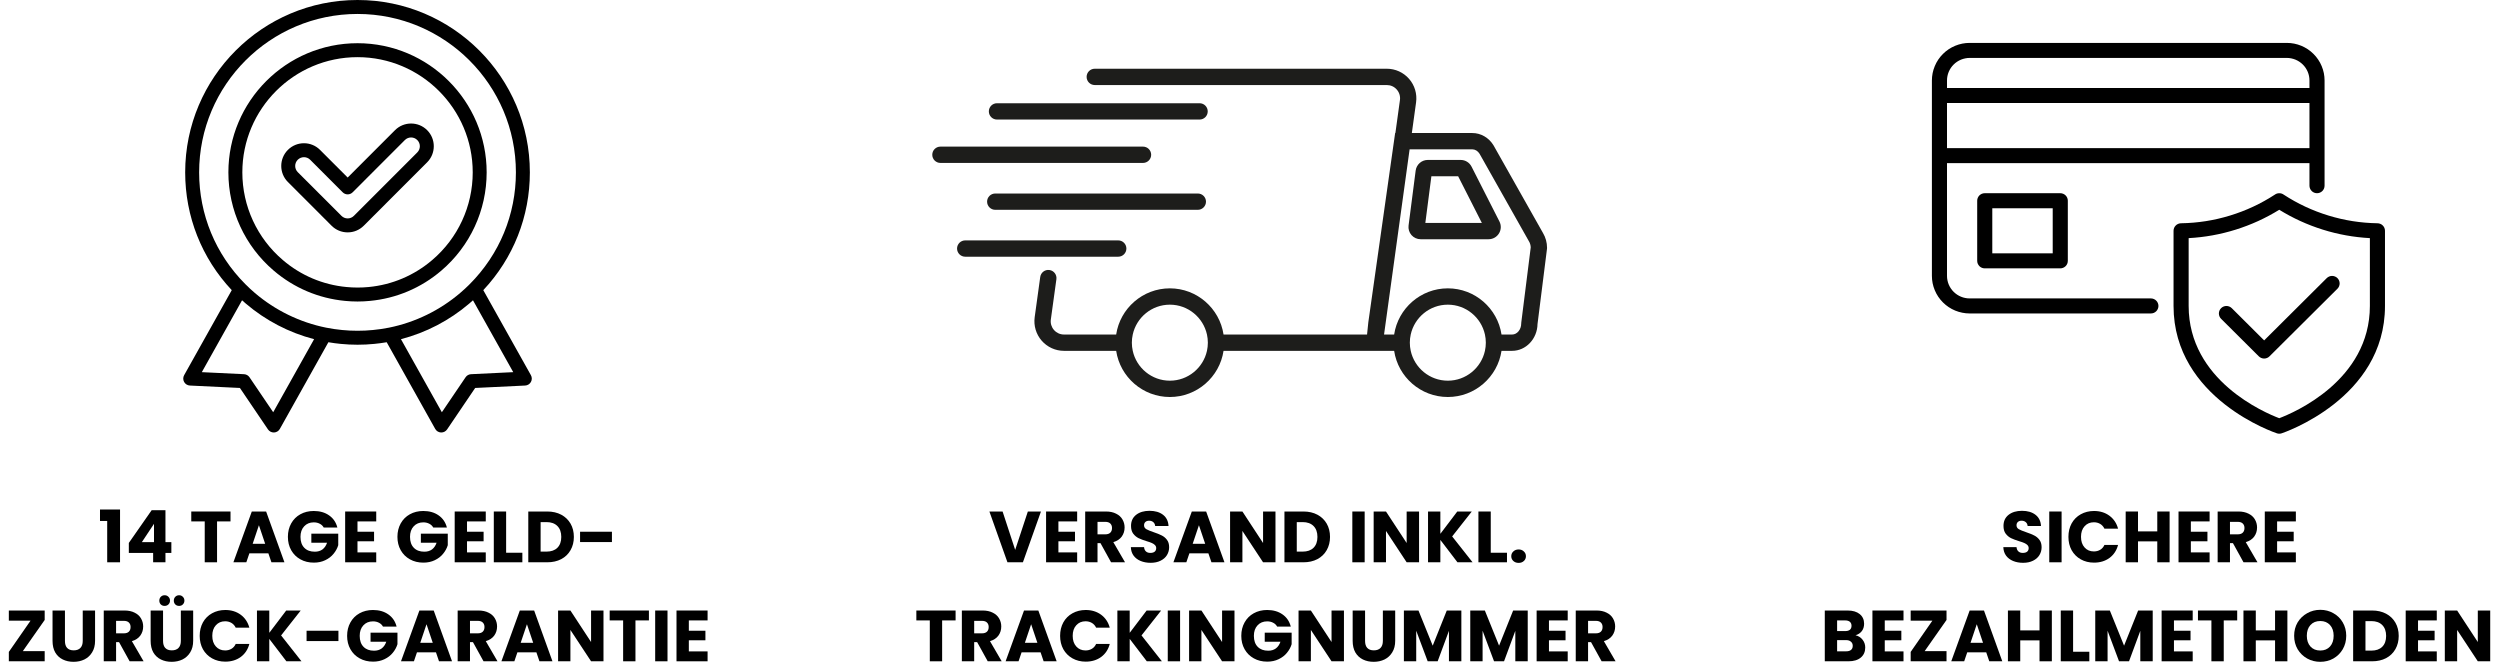 <svg xmlns="http://www.w3.org/2000/svg" xmlns:xlink="http://www.w3.org/1999/xlink" width="600" zoomAndPan="magnify" viewBox="0 0 450 120" height="160" preserveAspectRatio="xMidYMid meet" version="1.0"><defs><g></g><clipPath id="8ce6c11f7d"><path d="M 32.934 0 L 95.773 0 L 95.773 77.848 L 32.934 77.848 Z M 32.934 0" clip-rule="nonzero"></path></clipPath><clipPath id="fed3f63f77"><path d="M 186 12.371 L 278.477 12.371 L 278.477 71.461 L 186 71.461 Z M 186 12.371" clip-rule="nonzero"></path></clipPath><clipPath id="1da23e11f7"><path d="M 167.801 26 L 208 26 L 208 30 L 167.801 30 Z M 167.801 26" clip-rule="nonzero"></path></clipPath><clipPath id="6d63ed3b82"><path d="M 347.719 7.723 L 429.32 7.723 L 429.32 78.066 L 347.719 78.066 Z M 347.719 7.723" clip-rule="nonzero"></path></clipPath></defs><path fill="#000000" d="M 71.105 23.43 L 62.582 31.957 L 57.605 26.98 C 56.012 25.383 53.418 25.383 51.82 26.98 C 50.227 28.574 50.227 31.168 51.82 32.762 L 59.688 40.633 C 60.461 41.402 61.488 41.828 62.582 41.828 C 63.672 41.828 64.699 41.402 65.473 40.633 L 76.887 29.215 C 78.48 27.621 78.48 25.023 76.887 23.43 C 75.293 21.836 72.699 21.836 71.105 23.43 Z M 75.109 27.438 L 63.695 38.855 C 63.398 39.152 63 39.316 62.582 39.316 C 62.16 39.316 61.762 39.152 61.465 38.855 L 53.598 30.988 C 52.98 30.371 52.98 29.371 53.598 28.754 C 53.906 28.449 54.309 28.293 54.715 28.293 C 55.117 28.293 55.52 28.445 55.828 28.754 L 61.691 34.621 C 61.93 34.855 62.246 34.988 62.582 34.988 C 62.914 34.988 63.234 34.855 63.469 34.621 L 72.879 25.207 C 73.496 24.59 74.496 24.59 75.109 25.207 C 75.727 25.82 75.727 26.824 75.109 27.438 Z M 75.109 27.438" fill-opacity="1" fill-rule="nonzero"></path><path fill="#000000" d="M 87.598 31.027 C 87.598 18.207 77.172 7.777 64.355 7.777 C 51.535 7.777 41.109 18.207 41.109 31.027 C 41.109 37.848 44.09 44.301 49.285 48.723 C 52.922 51.828 57.352 53.707 62.098 54.16 C 62.836 54.234 63.598 54.273 64.355 54.273 C 65.109 54.273 65.871 54.234 66.605 54.16 C 71.355 53.707 75.789 51.828 79.422 48.727 C 84.617 44.301 87.598 37.848 87.598 31.027 Z M 77.793 46.812 C 74.551 49.578 70.602 51.258 66.363 51.664 C 65.047 51.793 63.664 51.793 62.34 51.66 C 58.105 51.258 54.156 49.582 50.914 46.812 C 46.281 42.867 43.621 37.113 43.621 31.027 C 43.621 19.59 52.922 10.289 64.355 10.289 C 75.789 10.289 85.09 19.59 85.09 31.027 C 85.09 37.113 82.43 42.867 77.793 46.812 Z M 77.793 46.812" fill-opacity="1" fill-rule="nonzero"></path><g clip-path="url(#8ce6c11f7d)"><path fill="#000000" d="M 95.562 67.531 L 86.992 52.227 C 92.406 46.461 95.375 38.969 95.375 31.027 C 95.375 13.918 81.461 0 64.355 0 C 47.25 0 33.332 13.918 33.332 31.027 C 33.332 38.973 36.305 46.465 41.715 52.227 L 33.145 67.531 C 32.934 67.91 32.93 68.375 33.141 68.754 C 33.352 69.133 33.746 69.379 34.18 69.398 L 43.184 69.832 L 48.238 77.297 C 48.473 77.641 48.863 77.848 49.277 77.848 C 49.293 77.848 49.312 77.848 49.332 77.848 C 49.766 77.828 50.16 77.586 50.371 77.207 L 59.109 61.602 C 59.855 61.73 60.605 61.832 61.344 61.902 C 62.332 62 63.344 62.051 64.355 62.051 C 65.367 62.051 66.379 62 67.359 61.902 C 68.105 61.832 68.855 61.73 69.605 61.602 L 78.34 77.207 C 78.551 77.586 78.945 77.828 79.383 77.848 C 79.398 77.848 79.418 77.848 79.434 77.848 C 79.852 77.848 80.242 77.641 80.477 77.297 L 85.531 69.832 L 94.531 69.398 C 94.965 69.379 95.355 69.133 95.566 68.754 C 95.777 68.375 95.777 67.91 95.562 67.531 Z M 49.176 74.203 L 44.91 67.906 C 44.688 67.578 44.324 67.375 43.93 67.355 L 36.328 66.988 L 43.57 54.051 C 43.793 54.25 44.016 54.449 44.246 54.645 C 47.805 57.684 52.027 59.879 56.539 61.051 Z M 67.117 59.402 C 65.309 59.582 63.406 59.582 61.586 59.402 C 60.633 59.312 59.66 59.168 58.699 58.977 C 53.98 58.027 49.547 55.867 45.875 52.734 C 45.266 52.215 44.688 51.68 44.156 51.141 C 38.797 45.762 35.844 38.621 35.844 31.027 C 35.844 15.305 48.633 2.512 64.355 2.512 C 80.074 2.512 92.863 15.305 92.863 31.027 C 92.863 38.621 89.914 45.762 84.551 51.145 C 84.02 51.68 83.441 52.215 82.832 52.734 C 79.164 55.867 74.73 58.027 70.016 58.977 C 69.055 59.168 68.082 59.312 67.117 59.402 Z M 84.781 67.355 C 84.387 67.375 84.023 67.578 83.805 67.906 L 79.535 74.203 L 72.172 61.051 C 76.684 59.879 80.902 57.684 84.461 54.645 C 84.691 54.449 84.914 54.25 85.137 54.051 L 92.383 66.988 Z M 84.781 67.355" fill-opacity="1" fill-rule="nonzero"></path></g><g clip-path="url(#fed3f63f77)"><path fill="#1d1d1b" d="M 277.73 41.926 L 268.859 26.207 L 268.836 26.164 C 267.988 24.773 266.559 23.945 265.008 23.945 L 254.133 23.945 L 254.895 18.426 C 255.105 16.898 254.648 15.359 253.637 14.199 C 252.625 13.035 251.164 12.371 249.621 12.371 L 197.059 12.371 C 196.246 12.371 195.59 13.027 195.59 13.84 C 195.59 14.648 196.246 15.309 197.059 15.309 L 249.625 15.309 C 250.324 15.309 250.965 15.598 251.422 16.125 C 251.883 16.656 252.086 17.328 251.988 18.023 L 251.172 23.941 L 251.125 23.941 L 246.297 58.016 L 246.293 58.055 C 246.188 58.98 246.117 59.684 246.07 60.215 L 220.238 60.215 C 219.527 55.516 215.465 51.902 210.574 51.902 C 205.684 51.902 201.617 55.516 200.91 60.215 L 191.516 60.215 C 190.816 60.215 190.176 59.922 189.715 59.395 C 189.258 58.867 189.055 58.191 189.152 57.5 L 190.152 50.258 C 190.262 49.453 189.699 48.711 188.898 48.602 C 188.094 48.492 187.355 49.051 187.242 49.855 L 186.242 57.098 C 186.035 58.625 186.492 60.164 187.504 61.324 C 188.516 62.484 189.977 63.152 191.516 63.152 L 200.91 63.152 C 201.621 67.852 205.684 71.461 210.574 71.461 C 215.465 71.461 219.527 67.852 220.238 63.152 L 250.945 63.152 C 251.656 67.852 255.719 71.461 260.609 71.461 C 265.5 71.461 269.562 67.852 270.273 63.152 L 272.176 63.152 C 274.672 63.152 276.707 60.996 276.754 58.324 L 278.457 44.797 L 278.469 44.613 C 278.469 43.656 278.211 42.727 277.73 41.926 Z M 217.414 61.684 C 217.414 62.188 217.355 62.68 217.254 63.152 C 216.578 66.219 213.84 68.523 210.574 68.523 C 207.305 68.523 204.566 66.219 203.895 63.152 C 203.789 62.676 203.734 62.188 203.734 61.684 C 203.734 61.18 203.789 60.688 203.895 60.215 C 204.566 57.145 207.305 54.84 210.574 54.84 C 213.84 54.84 216.578 57.145 217.254 60.215 C 217.355 60.688 217.414 61.18 217.414 61.684 Z M 267.449 61.684 C 267.449 62.188 267.391 62.68 267.289 63.152 C 266.613 66.219 263.875 68.523 260.609 68.523 C 257.34 68.523 254.605 66.219 253.93 63.152 C 253.824 62.676 253.77 62.188 253.77 61.684 C 253.77 61.18 253.824 60.688 253.93 60.215 C 254.605 57.145 257.34 54.84 260.609 54.84 C 263.875 54.84 266.613 57.145 267.289 60.215 C 267.391 60.688 267.449 61.18 267.449 61.684 Z M 273.832 58.039 L 273.82 58.223 C 273.82 59.32 273.082 60.215 272.176 60.215 L 270.273 60.215 C 269.562 55.516 265.5 51.902 260.609 51.902 C 255.719 51.902 251.656 55.516 250.945 60.215 L 249.129 60.215 L 253.73 26.879 L 265.012 26.879 C 265.52 26.879 266.008 27.176 266.32 27.676 L 275.184 43.391 L 275.211 43.434 C 275.406 43.758 275.516 44.133 275.531 44.531 Z M 273.832 58.039" fill-opacity="1" fill-rule="nonzero"></path></g><path fill="#1d1d1b" d="M 264.875 29.988 C 264.5 29.25 263.75 28.789 262.922 28.789 L 256.996 28.789 C 255.898 28.789 254.965 29.609 254.82 30.699 L 253.543 40.59 C 253.461 41.211 253.652 41.844 254.066 42.316 C 254.484 42.789 255.082 43.062 255.715 43.062 L 267.949 43.062 C 268.715 43.062 269.414 42.668 269.816 42.016 C 270.219 41.359 270.25 40.562 269.902 39.875 Z M 256.562 40.125 L 257.648 31.727 L 262.465 31.727 L 266.734 40.125 Z M 256.562 40.125" fill-opacity="1" fill-rule="nonzero"></path><g clip-path="url(#1da23e11f7)"><path fill="#1d1d1b" d="M 207.211 27.859 C 207.211 27.047 206.551 26.391 205.742 26.391 L 169.277 26.391 C 168.465 26.391 167.809 27.047 167.809 27.859 C 167.809 28.668 168.465 29.328 169.277 29.328 L 205.742 29.328 C 206.551 29.328 207.211 28.668 207.211 27.859 Z M 207.211 27.859" fill-opacity="1" fill-rule="nonzero"></path></g><path fill="#1d1d1b" d="M 215.609 34.832 L 179.145 34.832 C 178.336 34.832 177.676 35.488 177.676 36.297 C 177.676 37.109 178.336 37.766 179.145 37.766 L 215.609 37.766 C 216.418 37.766 217.078 37.109 217.078 36.297 C 217.078 35.488 216.418 34.832 215.609 34.832 Z M 215.609 34.832" fill-opacity="1" fill-rule="nonzero"></path><path fill="#1d1d1b" d="M 202.75 44.738 C 202.75 43.93 202.09 43.27 201.281 43.27 L 173.738 43.27 C 172.93 43.27 172.27 43.93 172.27 44.738 C 172.27 45.551 172.93 46.207 173.738 46.207 L 201.281 46.207 C 202.09 46.207 202.75 45.551 202.75 44.738 Z M 202.75 44.738" fill-opacity="1" fill-rule="nonzero"></path><path fill="#1d1d1b" d="M 179.461 21.52 L 215.922 21.52 C 216.734 21.52 217.391 20.863 217.391 20.051 C 217.391 19.238 216.734 18.582 215.922 18.582 L 179.461 18.582 C 178.648 18.582 177.992 19.238 177.992 20.051 C 177.992 20.863 178.648 21.52 179.461 21.52 Z M 179.461 21.52" fill-opacity="1" fill-rule="nonzero"></path><g clip-path="url(#6d63ed3b82)"><path fill="#000000" d="M 357.254 34.777 C 357.074 34.777 356.902 34.812 356.734 34.879 C 356.57 34.949 356.422 35.047 356.293 35.172 C 356.168 35.301 356.07 35.445 356 35.613 C 355.93 35.777 355.895 35.949 355.895 36.129 L 355.895 46.953 C 355.895 47.133 355.93 47.305 356 47.469 C 356.07 47.637 356.168 47.781 356.293 47.91 C 356.422 48.035 356.57 48.133 356.734 48.203 C 356.902 48.27 357.074 48.305 357.254 48.305 L 370.848 48.305 C 371.027 48.305 371.203 48.27 371.367 48.203 C 371.535 48.133 371.684 48.035 371.809 47.91 C 371.938 47.781 372.035 47.637 372.105 47.469 C 372.172 47.305 372.207 47.133 372.207 46.953 L 372.207 36.129 C 372.207 35.949 372.172 35.777 372.105 35.613 C 372.035 35.445 371.938 35.301 371.809 35.172 C 371.684 35.047 371.535 34.949 371.367 34.879 C 371.203 34.812 371.027 34.777 370.848 34.777 Z M 369.488 45.602 L 358.613 45.602 L 358.613 37.484 L 369.488 37.484 Z M 387.16 53.715 L 354.535 53.715 C 354.27 53.715 354.004 53.691 353.742 53.637 C 353.48 53.586 353.223 53.508 352.977 53.406 C 352.73 53.305 352.496 53.18 352.273 53.031 C 352.051 52.883 351.844 52.715 351.656 52.527 C 351.465 52.34 351.297 52.133 351.148 51.91 C 351 51.691 350.875 51.457 350.77 51.211 C 350.668 50.965 350.59 50.711 350.539 50.449 C 350.484 50.188 350.461 49.926 350.461 49.656 L 350.461 29.367 L 415.703 29.367 L 415.703 33.426 C 415.703 33.605 415.738 33.777 415.809 33.941 C 415.875 34.109 415.977 34.254 416.102 34.383 C 416.23 34.508 416.375 34.605 416.543 34.676 C 416.711 34.742 416.883 34.777 417.062 34.777 C 417.242 34.777 417.418 34.742 417.582 34.676 C 417.75 34.605 417.898 34.508 418.023 34.383 C 418.152 34.254 418.25 34.109 418.32 33.941 C 418.387 33.777 418.422 33.605 418.422 33.426 L 418.422 14.484 C 418.422 14.043 418.379 13.602 418.293 13.168 C 418.203 12.73 418.074 12.309 417.902 11.898 C 417.734 11.488 417.523 11.098 417.273 10.73 C 417.027 10.359 416.746 10.02 416.43 9.707 C 416.113 9.391 415.77 9.109 415.402 8.863 C 415.031 8.617 414.637 8.41 414.227 8.238 C 413.812 8.07 413.391 7.941 412.953 7.852 C 412.516 7.766 412.074 7.723 411.625 7.723 L 354.535 7.723 C 354.09 7.723 353.648 7.766 353.211 7.852 C 352.773 7.941 352.348 8.07 351.938 8.238 C 351.523 8.41 351.133 8.617 350.762 8.863 C 350.391 9.109 350.051 9.391 349.734 9.707 C 349.418 10.02 349.137 10.359 348.887 10.73 C 348.641 11.098 348.43 11.488 348.262 11.898 C 348.09 12.309 347.961 12.73 347.871 13.168 C 347.785 13.602 347.742 14.043 347.742 14.484 L 347.742 49.656 C 347.742 50.102 347.785 50.543 347.871 50.977 C 347.961 51.414 348.09 51.836 348.262 52.246 C 348.43 52.656 348.641 53.043 348.887 53.414 C 349.137 53.781 349.418 54.125 349.734 54.438 C 350.051 54.754 350.391 55.031 350.762 55.281 C 351.133 55.527 351.523 55.734 351.938 55.906 C 352.348 56.074 352.773 56.203 353.211 56.289 C 353.648 56.379 354.09 56.422 354.535 56.422 L 387.16 56.422 C 387.34 56.422 387.512 56.387 387.68 56.32 C 387.848 56.25 387.992 56.152 388.121 56.027 C 388.25 55.898 388.348 55.754 388.414 55.586 C 388.484 55.422 388.52 55.25 388.52 55.07 C 388.52 54.891 388.484 54.719 388.414 54.551 C 388.348 54.387 388.25 54.238 388.121 54.113 C 387.992 53.984 387.848 53.887 387.68 53.82 C 387.512 53.75 387.34 53.715 387.16 53.715 Z M 350.461 26.66 L 350.461 18.543 L 415.703 18.543 L 415.703 26.66 Z M 354.535 10.426 L 411.625 10.426 C 411.895 10.426 412.16 10.453 412.422 10.508 C 412.684 10.559 412.938 10.637 413.188 10.738 C 413.434 10.84 413.668 10.965 413.891 11.113 C 414.113 11.262 414.32 11.43 414.508 11.617 C 414.699 11.805 414.867 12.012 415.016 12.23 C 415.164 12.453 415.289 12.688 415.395 12.934 C 415.496 13.18 415.574 13.434 415.625 13.695 C 415.676 13.957 415.703 14.219 415.703 14.484 L 415.703 15.84 L 350.461 15.84 L 350.461 14.484 C 350.461 14.219 350.484 13.957 350.539 13.695 C 350.59 13.434 350.668 13.18 350.77 12.934 C 350.875 12.688 351 12.453 351.148 12.23 C 351.297 12.012 351.465 11.805 351.656 11.617 C 351.844 11.43 352.051 11.262 352.273 11.113 C 352.496 10.965 352.73 10.84 352.977 10.738 C 353.223 10.637 353.48 10.559 353.742 10.508 C 354.004 10.453 354.27 10.426 354.535 10.426 Z M 427.938 40.188 C 424.938 40.141 422.004 39.68 419.133 38.801 C 416.266 37.926 413.574 36.672 411.066 35.035 C 410.828 34.863 410.562 34.781 410.266 34.781 C 409.973 34.781 409.707 34.863 409.469 35.035 C 406.957 36.672 404.27 37.926 401.398 38.801 C 398.531 39.68 395.598 40.141 392.598 40.188 C 392.418 40.188 392.242 40.223 392.078 40.293 C 391.91 40.359 391.762 40.457 391.637 40.586 C 391.508 40.711 391.41 40.859 391.34 41.023 C 391.273 41.188 391.238 41.363 391.238 41.543 L 391.238 55.07 C 391.238 71.805 409.66 77.941 409.848 78 C 410.129 78.09 410.406 78.09 410.688 78 C 410.871 77.941 429.297 71.805 429.297 55.07 L 429.297 41.543 C 429.297 41.363 429.262 41.188 429.195 41.023 C 429.125 40.859 429.027 40.711 428.898 40.586 C 428.773 40.457 428.625 40.359 428.457 40.293 C 428.293 40.223 428.117 40.188 427.938 40.188 Z M 426.578 55.07 C 426.578 68.492 412.863 74.297 410.266 75.277 C 407.672 74.297 393.957 68.492 393.957 55.07 L 393.957 42.863 C 396.848 42.707 399.672 42.199 402.434 41.332 C 405.195 40.469 407.809 39.277 410.266 37.758 C 412.727 39.277 415.336 40.469 418.098 41.332 C 420.859 42.199 423.688 42.707 426.578 42.863 Z M 407.547 61.273 L 418.82 50.055 C 418.949 49.93 419.098 49.832 419.262 49.766 C 419.43 49.695 419.602 49.664 419.781 49.664 C 419.961 49.664 420.133 49.699 420.297 49.77 C 420.465 49.836 420.609 49.934 420.738 50.059 C 420.863 50.188 420.961 50.332 421.031 50.496 C 421.102 50.664 421.133 50.832 421.137 51.012 C 421.137 51.191 421.102 51.363 421.035 51.527 C 420.965 51.695 420.871 51.84 420.742 51.969 L 408.508 64.141 C 408.383 64.27 408.234 64.367 408.07 64.434 C 407.902 64.504 407.73 64.539 407.547 64.539 C 407.367 64.539 407.195 64.504 407.027 64.434 C 406.863 64.367 406.715 64.27 406.586 64.141 L 399.793 57.379 C 399.664 57.25 399.566 57.105 399.5 56.941 C 399.434 56.773 399.398 56.602 399.398 56.422 C 399.398 56.246 399.434 56.074 399.504 55.906 C 399.574 55.742 399.672 55.598 399.797 55.473 C 399.926 55.344 400.07 55.246 400.234 55.18 C 400.402 55.109 400.574 55.074 400.754 55.074 C 400.934 55.074 401.105 55.109 401.273 55.176 C 401.438 55.242 401.586 55.34 401.715 55.465 Z M 407.547 61.273" fill-opacity="1" fill-rule="nonzero"></path></g><g fill="#000000" fill-opacity="1"><g transform="translate(17.655, 101.212)"><g><path d="M 0.344 -7.438 L 0.344 -9.5 L 3.953 -9.5 L 3.953 0 L 1.641 0 L 1.641 -7.438 Z M 0.344 -7.438"></path></g></g></g><g fill="#000000" fill-opacity="1"><g transform="translate(22.548, 101.212)"><g><path d="M 0.641 -1.688 L 0.641 -3.484 L 4.75 -9.375 L 7.234 -9.375 L 7.234 -3.625 L 8.297 -3.625 L 8.297 -1.688 L 7.234 -1.688 L 7.234 0 L 5.016 0 L 5.016 -1.688 Z M 5.172 -6.922 L 2.984 -3.625 L 5.172 -3.625 Z M 5.172 -6.922"></path></g></g></g><g fill="#000000" fill-opacity="1"><g transform="translate(31.358, 101.212)"><g></g></g></g><g fill="#000000" fill-opacity="1"><g transform="translate(34.117, 101.212)"><g><path d="M 7.375 -9.141 L 7.375 -7.359 L 4.953 -7.359 L 4.953 0 L 2.734 0 L 2.734 -7.359 L 0.312 -7.359 L 0.312 -9.141 Z M 7.375 -9.141"></path></g></g></g><g fill="#000000" fill-opacity="1"><g transform="translate(41.808, 101.212)"><g><path d="M 6.5 -1.609 L 3.078 -1.609 L 2.531 0 L 0.203 0 L 3.516 -9.141 L 6.094 -9.141 L 9.391 0 L 7.047 0 Z M 5.922 -3.328 L 4.797 -6.672 L 3.672 -3.328 Z M 5.922 -3.328"></path></g></g></g><g fill="#000000" fill-opacity="1"><g transform="translate(51.4, 101.212)"><g><path d="M 6.875 -6.25 C 6.707 -6.551 6.469 -6.781 6.156 -6.938 C 5.852 -7.102 5.492 -7.188 5.078 -7.188 C 4.359 -7.188 3.781 -6.945 3.344 -6.469 C 2.906 -6 2.688 -5.367 2.688 -4.578 C 2.688 -3.734 2.914 -3.078 3.375 -2.609 C 3.832 -2.141 4.461 -1.906 5.266 -1.906 C 5.805 -1.906 6.266 -2.039 6.641 -2.312 C 7.016 -2.594 7.289 -2.992 7.469 -3.516 L 4.641 -3.516 L 4.641 -5.156 L 9.484 -5.156 L 9.484 -3.078 C 9.316 -2.523 9.035 -2.008 8.641 -1.531 C 8.254 -1.051 7.754 -0.664 7.141 -0.375 C 6.535 -0.082 5.852 0.062 5.094 0.062 C 4.188 0.062 3.379 -0.133 2.672 -0.531 C 1.961 -0.926 1.41 -1.473 1.016 -2.172 C 0.617 -2.879 0.422 -3.68 0.422 -4.578 C 0.422 -5.484 0.617 -6.289 1.016 -7 C 1.41 -7.707 1.957 -8.254 2.656 -8.641 C 3.363 -9.035 4.172 -9.234 5.078 -9.234 C 6.172 -9.234 7.094 -8.969 7.844 -8.438 C 8.594 -7.914 9.086 -7.188 9.328 -6.25 Z M 6.875 -6.25"></path></g></g></g><g fill="#000000" fill-opacity="1"><g transform="translate(61.316, 101.212)"><g><path d="M 3.031 -7.359 L 3.031 -5.5 L 6.016 -5.5 L 6.016 -3.781 L 3.031 -3.781 L 3.031 -1.781 L 6.406 -1.781 L 6.406 0 L 0.812 0 L 0.812 -9.141 L 6.406 -9.141 L 6.406 -7.359 Z M 3.031 -7.359"></path></g></g></g><g fill="#000000" fill-opacity="1"><g transform="translate(68.356, 101.212)"><g></g></g></g><g fill="#000000" fill-opacity="1"><g transform="translate(71.115, 101.212)"><g><path d="M 6.875 -6.25 C 6.707 -6.551 6.469 -6.781 6.156 -6.938 C 5.852 -7.102 5.492 -7.188 5.078 -7.188 C 4.359 -7.188 3.781 -6.945 3.344 -6.469 C 2.906 -6 2.688 -5.367 2.688 -4.578 C 2.688 -3.734 2.914 -3.078 3.375 -2.609 C 3.832 -2.141 4.461 -1.906 5.266 -1.906 C 5.805 -1.906 6.266 -2.039 6.641 -2.312 C 7.016 -2.594 7.289 -2.992 7.469 -3.516 L 4.641 -3.516 L 4.641 -5.156 L 9.484 -5.156 L 9.484 -3.078 C 9.316 -2.523 9.035 -2.008 8.641 -1.531 C 8.254 -1.051 7.754 -0.664 7.141 -0.375 C 6.535 -0.082 5.852 0.062 5.094 0.062 C 4.188 0.062 3.379 -0.133 2.672 -0.531 C 1.961 -0.926 1.41 -1.473 1.016 -2.172 C 0.617 -2.879 0.422 -3.68 0.422 -4.578 C 0.422 -5.484 0.617 -6.289 1.016 -7 C 1.41 -7.707 1.957 -8.254 2.656 -8.641 C 3.363 -9.035 4.172 -9.234 5.078 -9.234 C 6.172 -9.234 7.094 -8.969 7.844 -8.438 C 8.594 -7.914 9.086 -7.188 9.328 -6.25 Z M 6.875 -6.25"></path></g></g></g><g fill="#000000" fill-opacity="1"><g transform="translate(81.032, 101.212)"><g><path d="M 3.031 -7.359 L 3.031 -5.5 L 6.016 -5.5 L 6.016 -3.781 L 3.031 -3.781 L 3.031 -1.781 L 6.406 -1.781 L 6.406 0 L 0.812 0 L 0.812 -9.141 L 6.406 -9.141 L 6.406 -7.359 Z M 3.031 -7.359"></path></g></g></g><g fill="#000000" fill-opacity="1"><g transform="translate(88.072, 101.212)"><g><path d="M 3.031 -1.719 L 5.953 -1.719 L 5.953 0 L 0.812 0 L 0.812 -9.141 L 3.031 -9.141 Z M 3.031 -1.719"></path></g></g></g><g fill="#000000" fill-opacity="1"><g transform="translate(94.28, 101.212)"><g><path d="M 4.234 -9.141 C 5.191 -9.141 6.031 -8.945 6.75 -8.562 C 7.469 -8.176 8.023 -7.641 8.422 -6.953 C 8.816 -6.266 9.016 -5.469 9.016 -4.562 C 9.016 -3.676 8.816 -2.883 8.422 -2.188 C 8.023 -1.488 7.461 -0.945 6.734 -0.562 C 6.016 -0.188 5.18 0 4.234 0 L 0.812 0 L 0.812 -9.141 Z M 4.094 -1.922 C 4.926 -1.922 5.578 -2.148 6.047 -2.609 C 6.516 -3.078 6.75 -3.727 6.75 -4.562 C 6.75 -5.406 6.516 -6.062 6.047 -6.531 C 5.578 -7 4.926 -7.234 4.094 -7.234 L 3.031 -7.234 L 3.031 -1.922 Z M 4.094 -1.922"></path></g></g></g><g fill="#000000" fill-opacity="1"><g transform="translate(103.741, 101.212)"><g><path d="M 6.406 -5.5 L 6.406 -3.641 L 0.672 -3.641 L 0.672 -5.5 Z M 6.406 -5.5"></path></g></g></g><g fill="#000000" fill-opacity="1"><g transform="translate(0.934, 119.033)"><g><path d="M 3.172 -1.828 L 7.109 -1.828 L 7.109 0 L 0.656 0 L 0.656 -1.688 L 4.562 -7.312 L 0.656 -7.312 L 0.656 -9.141 L 7.109 -9.141 L 7.109 -7.438 Z M 3.172 -1.828"></path></g></g></g><g fill="#000000" fill-opacity="1"><g transform="translate(8.69, 119.033)"><g><path d="M 3 -9.141 L 3 -3.672 C 3 -3.117 3.129 -2.695 3.391 -2.406 C 3.66 -2.113 4.055 -1.969 4.578 -1.969 C 5.098 -1.969 5.5 -2.113 5.781 -2.406 C 6.062 -2.695 6.203 -3.117 6.203 -3.672 L 6.203 -9.141 L 8.422 -9.141 L 8.422 -3.688 C 8.422 -2.863 8.242 -2.172 7.891 -1.609 C 7.547 -1.047 7.082 -0.617 6.5 -0.328 C 5.914 -0.047 5.266 0.094 4.547 0.094 C 3.828 0.094 3.18 -0.047 2.609 -0.328 C 2.035 -0.609 1.582 -1.031 1.25 -1.594 C 0.926 -2.164 0.766 -2.863 0.766 -3.688 L 0.766 -9.141 Z M 3 -9.141"></path></g></g></g><g fill="#000000" fill-opacity="1"><g transform="translate(17.864, 119.033)"><g><path d="M 5.469 0 L 3.562 -3.453 L 3.031 -3.453 L 3.031 0 L 0.812 0 L 0.812 -9.141 L 4.547 -9.141 C 5.266 -9.141 5.875 -9.008 6.375 -8.75 C 6.883 -8.5 7.266 -8.156 7.516 -7.719 C 7.773 -7.281 7.906 -6.797 7.906 -6.266 C 7.906 -5.648 7.734 -5.102 7.391 -4.625 C 7.047 -4.156 6.539 -3.82 5.875 -3.625 L 7.984 0 Z M 3.031 -5.031 L 4.406 -5.031 C 4.82 -5.031 5.129 -5.129 5.328 -5.328 C 5.535 -5.523 5.641 -5.805 5.641 -6.172 C 5.641 -6.516 5.535 -6.785 5.328 -6.984 C 5.129 -7.18 4.82 -7.281 4.406 -7.281 L 3.031 -7.281 Z M 3.031 -5.031"></path></g></g></g><g fill="#000000" fill-opacity="1"><g transform="translate(26.349, 119.033)"><g><path d="M 3 -9.141 L 3 -3.672 C 3 -3.117 3.129 -2.695 3.391 -2.406 C 3.66 -2.113 4.055 -1.969 4.578 -1.969 C 5.098 -1.969 5.5 -2.113 5.781 -2.406 C 6.062 -2.695 6.203 -3.117 6.203 -3.672 L 6.203 -9.141 L 8.422 -9.141 L 8.422 -3.688 C 8.422 -2.863 8.242 -2.172 7.891 -1.609 C 7.547 -1.047 7.082 -0.617 6.5 -0.328 C 5.914 -0.047 5.266 0.094 4.547 0.094 C 3.828 0.094 3.18 -0.047 2.609 -0.328 C 2.035 -0.609 1.582 -1.031 1.25 -1.594 C 0.926 -2.164 0.766 -2.863 0.766 -3.688 L 0.766 -9.141 Z M 3.281 -9.969 C 3.008 -9.969 2.781 -10.055 2.594 -10.234 C 2.414 -10.422 2.328 -10.648 2.328 -10.922 C 2.328 -11.191 2.414 -11.422 2.594 -11.609 C 2.781 -11.797 3.008 -11.891 3.281 -11.891 C 3.562 -11.891 3.789 -11.797 3.969 -11.609 C 4.156 -11.43 4.25 -11.203 4.25 -10.922 C 4.25 -10.648 4.156 -10.422 3.969 -10.234 C 3.781 -10.055 3.551 -9.969 3.281 -9.969 Z M 5.891 -9.969 C 5.617 -9.969 5.391 -10.055 5.203 -10.234 C 5.023 -10.422 4.938 -10.648 4.938 -10.922 C 4.938 -11.191 5.023 -11.422 5.203 -11.609 C 5.391 -11.797 5.617 -11.891 5.891 -11.891 C 6.16 -11.891 6.383 -11.797 6.562 -11.609 C 6.75 -11.43 6.844 -11.203 6.844 -10.922 C 6.844 -10.648 6.75 -10.422 6.562 -10.234 C 6.383 -10.055 6.16 -9.969 5.891 -9.969 Z M 5.891 -9.969"></path></g></g></g><g fill="#000000" fill-opacity="1"><g transform="translate(35.524, 119.033)"><g><path d="M 0.422 -4.578 C 0.422 -5.484 0.613 -6.289 1 -7 C 1.395 -7.707 1.941 -8.254 2.641 -8.641 C 3.348 -9.035 4.145 -9.234 5.031 -9.234 C 6.113 -9.234 7.039 -8.945 7.812 -8.375 C 8.582 -7.801 9.098 -7.023 9.359 -6.047 L 6.906 -6.047 C 6.727 -6.422 6.473 -6.707 6.141 -6.906 C 5.805 -7.102 5.426 -7.203 5 -7.203 C 4.312 -7.203 3.754 -6.961 3.328 -6.484 C 2.898 -6.016 2.688 -5.379 2.688 -4.578 C 2.688 -3.785 2.898 -3.148 3.328 -2.672 C 3.754 -2.191 4.312 -1.953 5 -1.953 C 5.426 -1.953 5.805 -2.051 6.141 -2.25 C 6.473 -2.445 6.727 -2.738 6.906 -3.125 L 9.359 -3.125 C 9.098 -2.133 8.582 -1.352 7.812 -0.781 C 7.039 -0.219 6.113 0.062 5.031 0.062 C 4.145 0.062 3.348 -0.133 2.641 -0.531 C 1.941 -0.926 1.395 -1.473 1 -2.172 C 0.613 -2.879 0.422 -3.68 0.422 -4.578 Z M 0.422 -4.578"></path></g></g></g><g fill="#000000" fill-opacity="1"><g transform="translate(45.44, 119.033)"><g><path d="M 6.109 0 L 3.031 -4.031 L 3.031 0 L 0.812 0 L 0.812 -9.141 L 3.031 -9.141 L 3.031 -5.125 L 6.078 -9.141 L 8.688 -9.141 L 5.156 -4.656 L 8.828 0 Z M 6.109 0"></path></g></g></g><g fill="#000000" fill-opacity="1"><g transform="translate(54.511, 119.033)"><g><path d="M 6.406 -5.5 L 6.406 -3.641 L 0.672 -3.641 L 0.672 -5.5 Z M 6.406 -5.5"></path></g></g></g><g fill="#000000" fill-opacity="1"><g transform="translate(62.059, 119.033)"><g><path d="M 6.875 -6.25 C 6.707 -6.551 6.469 -6.781 6.156 -6.938 C 5.852 -7.102 5.492 -7.188 5.078 -7.188 C 4.359 -7.188 3.781 -6.945 3.344 -6.469 C 2.906 -6 2.688 -5.367 2.688 -4.578 C 2.688 -3.734 2.914 -3.078 3.375 -2.609 C 3.832 -2.141 4.461 -1.906 5.266 -1.906 C 5.805 -1.906 6.266 -2.039 6.641 -2.312 C 7.016 -2.594 7.289 -2.992 7.469 -3.516 L 4.641 -3.516 L 4.641 -5.156 L 9.484 -5.156 L 9.484 -3.078 C 9.316 -2.523 9.035 -2.008 8.641 -1.531 C 8.254 -1.051 7.754 -0.664 7.141 -0.375 C 6.535 -0.082 5.852 0.062 5.094 0.062 C 4.188 0.062 3.379 -0.133 2.672 -0.531 C 1.961 -0.926 1.41 -1.473 1.016 -2.172 C 0.617 -2.879 0.422 -3.68 0.422 -4.578 C 0.422 -5.484 0.617 -6.289 1.016 -7 C 1.41 -7.707 1.957 -8.254 2.656 -8.641 C 3.363 -9.035 4.172 -9.234 5.078 -9.234 C 6.172 -9.234 7.094 -8.969 7.844 -8.438 C 8.594 -7.914 9.086 -7.188 9.328 -6.25 Z M 6.875 -6.25"></path></g></g></g><g fill="#000000" fill-opacity="1"><g transform="translate(71.975, 119.033)"><g><path d="M 6.5 -1.609 L 3.078 -1.609 L 2.531 0 L 0.203 0 L 3.516 -9.141 L 6.094 -9.141 L 9.391 0 L 7.047 0 Z M 5.922 -3.328 L 4.797 -6.672 L 3.672 -3.328 Z M 5.922 -3.328"></path></g></g></g><g fill="#000000" fill-opacity="1"><g transform="translate(81.567, 119.033)"><g><path d="M 5.469 0 L 3.562 -3.453 L 3.031 -3.453 L 3.031 0 L 0.812 0 L 0.812 -9.141 L 4.547 -9.141 C 5.266 -9.141 5.875 -9.008 6.375 -8.75 C 6.883 -8.5 7.266 -8.156 7.516 -7.719 C 7.773 -7.281 7.906 -6.797 7.906 -6.266 C 7.906 -5.648 7.734 -5.102 7.391 -4.625 C 7.047 -4.156 6.539 -3.82 5.875 -3.625 L 7.984 0 Z M 3.031 -5.031 L 4.406 -5.031 C 4.82 -5.031 5.129 -5.129 5.328 -5.328 C 5.535 -5.523 5.641 -5.805 5.641 -6.172 C 5.641 -6.516 5.535 -6.785 5.328 -6.984 C 5.129 -7.18 4.82 -7.281 4.406 -7.281 L 3.031 -7.281 Z M 3.031 -5.031"></path></g></g></g><g fill="#000000" fill-opacity="1"><g transform="translate(90.052, 119.033)"><g><path d="M 6.5 -1.609 L 3.078 -1.609 L 2.531 0 L 0.203 0 L 3.516 -9.141 L 6.094 -9.141 L 9.391 0 L 7.047 0 Z M 5.922 -3.328 L 4.797 -6.672 L 3.672 -3.328 Z M 5.922 -3.328"></path></g></g></g><g fill="#000000" fill-opacity="1"><g transform="translate(99.643, 119.033)"><g><path d="M 8.984 0 L 6.75 0 L 3.031 -5.641 L 3.031 0 L 0.812 0 L 0.812 -9.141 L 3.031 -9.141 L 6.75 -3.469 L 6.75 -9.141 L 8.984 -9.141 Z M 8.984 0"></path></g></g></g><g fill="#000000" fill-opacity="1"><g transform="translate(109.429, 119.033)"><g><path d="M 7.375 -9.141 L 7.375 -7.359 L 4.953 -7.359 L 4.953 0 L 2.734 0 L 2.734 -7.359 L 0.312 -7.359 L 0.312 -9.141 Z M 7.375 -9.141"></path></g></g></g><g fill="#000000" fill-opacity="1"><g transform="translate(117.12, 119.033)"><g><path d="M 3.031 -9.141 L 3.031 0 L 0.812 0 L 0.812 -9.141 Z M 3.031 -9.141"></path></g></g></g><g fill="#000000" fill-opacity="1"><g transform="translate(120.959, 119.033)"><g><path d="M 3.031 -7.359 L 3.031 -5.5 L 6.016 -5.5 L 6.016 -3.781 L 3.031 -3.781 L 3.031 -1.781 L 6.406 -1.781 L 6.406 0 L 0.812 0 L 0.812 -9.141 L 6.406 -9.141 L 6.406 -7.359 Z M 3.031 -7.359"></path></g></g></g><g fill="#000000" fill-opacity="1"><g transform="translate(177.982, 101.212)"><g><path d="M 9.391 -9.141 L 6.141 0 L 3.359 0 L 0.109 -9.141 L 2.484 -9.141 L 4.75 -2.234 L 7.031 -9.141 Z M 9.391 -9.141"></path></g></g></g><g fill="#000000" fill-opacity="1"><g transform="translate(187.482, 101.212)"><g><path d="M 3.031 -7.359 L 3.031 -5.5 L 6.016 -5.5 L 6.016 -3.781 L 3.031 -3.781 L 3.031 -1.781 L 6.406 -1.781 L 6.406 0 L 0.812 0 L 0.812 -9.141 L 6.406 -9.141 L 6.406 -7.359 Z M 3.031 -7.359"></path></g></g></g><g fill="#000000" fill-opacity="1"><g transform="translate(194.522, 101.212)"><g><path d="M 5.469 0 L 3.562 -3.453 L 3.031 -3.453 L 3.031 0 L 0.812 0 L 0.812 -9.141 L 4.547 -9.141 C 5.266 -9.141 5.875 -9.008 6.375 -8.75 C 6.883 -8.5 7.266 -8.156 7.516 -7.719 C 7.773 -7.281 7.906 -6.797 7.906 -6.266 C 7.906 -5.648 7.734 -5.102 7.391 -4.625 C 7.047 -4.156 6.539 -3.82 5.875 -3.625 L 7.984 0 Z M 3.031 -5.031 L 4.406 -5.031 C 4.82 -5.031 5.129 -5.129 5.328 -5.328 C 5.535 -5.523 5.641 -5.805 5.641 -6.172 C 5.641 -6.516 5.535 -6.785 5.328 -6.984 C 5.129 -7.18 4.82 -7.281 4.406 -7.281 L 3.031 -7.281 Z M 3.031 -5.031"></path></g></g></g><g fill="#000000" fill-opacity="1"><g transform="translate(203.007, 101.212)"><g><path d="M 4.109 0.094 C 3.441 0.094 2.844 -0.016 2.312 -0.234 C 1.781 -0.453 1.359 -0.77 1.047 -1.188 C 0.734 -1.613 0.566 -2.129 0.547 -2.734 L 2.922 -2.734 C 2.953 -2.391 3.066 -2.129 3.266 -1.953 C 3.461 -1.773 3.723 -1.688 4.047 -1.688 C 4.379 -1.688 4.641 -1.758 4.828 -1.906 C 5.016 -2.062 5.109 -2.273 5.109 -2.547 C 5.109 -2.773 5.031 -2.961 4.875 -3.109 C 4.727 -3.254 4.547 -3.375 4.328 -3.469 C 4.109 -3.57 3.797 -3.68 3.391 -3.797 C 2.797 -3.984 2.312 -4.164 1.938 -4.344 C 1.562 -4.531 1.238 -4.801 0.969 -5.156 C 0.707 -5.508 0.578 -5.973 0.578 -6.547 C 0.578 -7.398 0.883 -8.066 1.5 -8.547 C 2.113 -9.023 2.914 -9.266 3.906 -9.266 C 4.914 -9.266 5.727 -9.023 6.344 -8.547 C 6.957 -8.066 7.285 -7.395 7.328 -6.531 L 4.922 -6.531 C 4.898 -6.82 4.789 -7.051 4.594 -7.219 C 4.395 -7.395 4.141 -7.484 3.828 -7.484 C 3.555 -7.484 3.336 -7.41 3.172 -7.266 C 3.004 -7.117 2.922 -6.914 2.922 -6.656 C 2.922 -6.352 3.062 -6.117 3.344 -5.953 C 3.625 -5.797 4.055 -5.617 4.641 -5.422 C 5.234 -5.223 5.711 -5.031 6.078 -4.844 C 6.453 -4.664 6.77 -4.406 7.031 -4.062 C 7.301 -3.719 7.438 -3.27 7.438 -2.719 C 7.438 -2.195 7.305 -1.723 7.047 -1.297 C 6.785 -0.867 6.398 -0.531 5.891 -0.281 C 5.391 -0.031 4.797 0.094 4.109 0.094 Z M 4.109 0.094"></path></g></g></g><g fill="#000000" fill-opacity="1"><g transform="translate(211.011, 101.212)"><g><path d="M 6.5 -1.609 L 3.078 -1.609 L 2.531 0 L 0.203 0 L 3.516 -9.141 L 6.094 -9.141 L 9.391 0 L 7.047 0 Z M 5.922 -3.328 L 4.797 -6.672 L 3.672 -3.328 Z M 5.922 -3.328"></path></g></g></g><g fill="#000000" fill-opacity="1"><g transform="translate(220.602, 101.212)"><g><path d="M 8.984 0 L 6.75 0 L 3.031 -5.641 L 3.031 0 L 0.812 0 L 0.812 -9.141 L 3.031 -9.141 L 6.75 -3.469 L 6.75 -9.141 L 8.984 -9.141 Z M 8.984 0"></path></g></g></g><g fill="#000000" fill-opacity="1"><g transform="translate(230.388, 101.212)"><g><path d="M 4.234 -9.141 C 5.191 -9.141 6.031 -8.945 6.75 -8.562 C 7.469 -8.176 8.023 -7.641 8.422 -6.953 C 8.816 -6.266 9.016 -5.469 9.016 -4.562 C 9.016 -3.676 8.816 -2.883 8.422 -2.188 C 8.023 -1.488 7.461 -0.945 6.734 -0.562 C 6.016 -0.188 5.18 0 4.234 0 L 0.812 0 L 0.812 -9.141 Z M 4.094 -1.922 C 4.926 -1.922 5.578 -2.148 6.047 -2.609 C 6.516 -3.078 6.75 -3.727 6.75 -4.562 C 6.75 -5.406 6.516 -6.062 6.047 -6.531 C 5.578 -7 4.926 -7.234 4.094 -7.234 L 3.031 -7.234 L 3.031 -1.922 Z M 4.094 -1.922"></path></g></g></g><g fill="#000000" fill-opacity="1"><g transform="translate(239.849, 101.212)"><g></g></g></g><g fill="#000000" fill-opacity="1"><g transform="translate(242.608, 101.212)"><g><path d="M 3.031 -9.141 L 3.031 0 L 0.812 0 L 0.812 -9.141 Z M 3.031 -9.141"></path></g></g></g><g fill="#000000" fill-opacity="1"><g transform="translate(246.447, 101.212)"><g><path d="M 8.984 0 L 6.75 0 L 3.031 -5.641 L 3.031 0 L 0.812 0 L 0.812 -9.141 L 3.031 -9.141 L 6.75 -3.469 L 6.75 -9.141 L 8.984 -9.141 Z M 8.984 0"></path></g></g></g><g fill="#000000" fill-opacity="1"><g transform="translate(256.233, 101.212)"><g><path d="M 6.109 0 L 3.031 -4.031 L 3.031 0 L 0.812 0 L 0.812 -9.141 L 3.031 -9.141 L 3.031 -5.125 L 6.078 -9.141 L 8.688 -9.141 L 5.156 -4.656 L 8.828 0 Z M 6.109 0"></path></g></g></g><g fill="#000000" fill-opacity="1"><g transform="translate(265.304, 101.212)"><g><path d="M 3.031 -1.719 L 5.953 -1.719 L 5.953 0 L 0.812 0 L 0.812 -9.141 L 3.031 -9.141 Z M 3.031 -1.719"></path></g></g></g><g fill="#000000" fill-opacity="1"><g transform="translate(271.511, 101.212)"><g><path d="M 1.844 0.109 C 1.457 0.109 1.141 -0.004 0.891 -0.234 C 0.641 -0.461 0.516 -0.75 0.516 -1.094 C 0.516 -1.438 0.641 -1.723 0.891 -1.953 C 1.141 -2.191 1.457 -2.312 1.844 -2.312 C 2.227 -2.312 2.539 -2.191 2.781 -1.953 C 3.031 -1.723 3.156 -1.438 3.156 -1.094 C 3.156 -0.75 3.031 -0.461 2.781 -0.234 C 2.539 -0.004 2.227 0.109 1.844 0.109 Z M 1.844 0.109"></path></g></g></g><g fill="#000000" fill-opacity="1"><g transform="translate(275.189, 101.212)"><g></g></g></g><g fill="#000000" fill-opacity="1"><g transform="translate(164.631, 119.033)"><g><path d="M 7.375 -9.141 L 7.375 -7.359 L 4.953 -7.359 L 4.953 0 L 2.734 0 L 2.734 -7.359 L 0.312 -7.359 L 0.312 -9.141 Z M 7.375 -9.141"></path></g></g></g><g fill="#000000" fill-opacity="1"><g transform="translate(172.322, 119.033)"><g><path d="M 5.469 0 L 3.562 -3.453 L 3.031 -3.453 L 3.031 0 L 0.812 0 L 0.812 -9.141 L 4.547 -9.141 C 5.266 -9.141 5.875 -9.008 6.375 -8.75 C 6.883 -8.5 7.266 -8.156 7.516 -7.719 C 7.773 -7.281 7.906 -6.797 7.906 -6.266 C 7.906 -5.648 7.734 -5.102 7.391 -4.625 C 7.047 -4.156 6.539 -3.82 5.875 -3.625 L 7.984 0 Z M 3.031 -5.031 L 4.406 -5.031 C 4.82 -5.031 5.129 -5.129 5.328 -5.328 C 5.535 -5.523 5.641 -5.805 5.641 -6.172 C 5.641 -6.516 5.535 -6.785 5.328 -6.984 C 5.129 -7.18 4.82 -7.281 4.406 -7.281 L 3.031 -7.281 Z M 3.031 -5.031"></path></g></g></g><g fill="#000000" fill-opacity="1"><g transform="translate(180.807, 119.033)"><g><path d="M 6.5 -1.609 L 3.078 -1.609 L 2.531 0 L 0.203 0 L 3.516 -9.141 L 6.094 -9.141 L 9.391 0 L 7.047 0 Z M 5.922 -3.328 L 4.797 -6.672 L 3.672 -3.328 Z M 5.922 -3.328"></path></g></g></g><g fill="#000000" fill-opacity="1"><g transform="translate(190.398, 119.033)"><g><path d="M 0.422 -4.578 C 0.422 -5.484 0.613 -6.289 1 -7 C 1.395 -7.707 1.941 -8.254 2.641 -8.641 C 3.348 -9.035 4.145 -9.234 5.031 -9.234 C 6.113 -9.234 7.039 -8.945 7.812 -8.375 C 8.582 -7.801 9.098 -7.023 9.359 -6.047 L 6.906 -6.047 C 6.727 -6.422 6.473 -6.707 6.141 -6.906 C 5.805 -7.102 5.426 -7.203 5 -7.203 C 4.312 -7.203 3.754 -6.961 3.328 -6.484 C 2.898 -6.016 2.688 -5.379 2.688 -4.578 C 2.688 -3.785 2.898 -3.148 3.328 -2.672 C 3.754 -2.191 4.312 -1.953 5 -1.953 C 5.426 -1.953 5.805 -2.051 6.141 -2.25 C 6.473 -2.445 6.727 -2.738 6.906 -3.125 L 9.359 -3.125 C 9.098 -2.133 8.582 -1.352 7.812 -0.781 C 7.039 -0.219 6.113 0.062 5.031 0.062 C 4.145 0.062 3.348 -0.133 2.641 -0.531 C 1.941 -0.926 1.395 -1.473 1 -2.172 C 0.613 -2.879 0.422 -3.68 0.422 -4.578 Z M 0.422 -4.578"></path></g></g></g><g fill="#000000" fill-opacity="1"><g transform="translate(200.315, 119.033)"><g><path d="M 6.109 0 L 3.031 -4.031 L 3.031 0 L 0.812 0 L 0.812 -9.141 L 3.031 -9.141 L 3.031 -5.125 L 6.078 -9.141 L 8.688 -9.141 L 5.156 -4.656 L 8.828 0 Z M 6.109 0"></path></g></g></g><g fill="#000000" fill-opacity="1"><g transform="translate(209.385, 119.033)"><g><path d="M 3.031 -9.141 L 3.031 0 L 0.812 0 L 0.812 -9.141 Z M 3.031 -9.141"></path></g></g></g><g fill="#000000" fill-opacity="1"><g transform="translate(213.224, 119.033)"><g><path d="M 8.984 0 L 6.75 0 L 3.031 -5.641 L 3.031 0 L 0.812 0 L 0.812 -9.141 L 3.031 -9.141 L 6.75 -3.469 L 6.75 -9.141 L 8.984 -9.141 Z M 8.984 0"></path></g></g></g><g fill="#000000" fill-opacity="1"><g transform="translate(223.011, 119.033)"><g><path d="M 6.875 -6.25 C 6.707 -6.551 6.469 -6.781 6.156 -6.938 C 5.852 -7.102 5.492 -7.188 5.078 -7.188 C 4.359 -7.188 3.781 -6.945 3.344 -6.469 C 2.906 -6 2.688 -5.367 2.688 -4.578 C 2.688 -3.734 2.914 -3.078 3.375 -2.609 C 3.832 -2.141 4.461 -1.906 5.266 -1.906 C 5.805 -1.906 6.266 -2.039 6.641 -2.312 C 7.016 -2.594 7.289 -2.992 7.469 -3.516 L 4.641 -3.516 L 4.641 -5.156 L 9.484 -5.156 L 9.484 -3.078 C 9.316 -2.523 9.035 -2.008 8.641 -1.531 C 8.254 -1.051 7.754 -0.664 7.141 -0.375 C 6.535 -0.082 5.852 0.062 5.094 0.062 C 4.188 0.062 3.379 -0.133 2.672 -0.531 C 1.961 -0.926 1.41 -1.473 1.016 -2.172 C 0.617 -2.879 0.422 -3.68 0.422 -4.578 C 0.422 -5.484 0.617 -6.289 1.016 -7 C 1.41 -7.707 1.957 -8.254 2.656 -8.641 C 3.363 -9.035 4.172 -9.234 5.078 -9.234 C 6.172 -9.234 7.094 -8.969 7.844 -8.438 C 8.594 -7.914 9.086 -7.188 9.328 -6.25 Z M 6.875 -6.25"></path></g></g></g><g fill="#000000" fill-opacity="1"><g transform="translate(232.927, 119.033)"><g><path d="M 8.984 0 L 6.75 0 L 3.031 -5.641 L 3.031 0 L 0.812 0 L 0.812 -9.141 L 3.031 -9.141 L 6.75 -3.469 L 6.75 -9.141 L 8.984 -9.141 Z M 8.984 0"></path></g></g></g><g fill="#000000" fill-opacity="1"><g transform="translate(242.713, 119.033)"><g><path d="M 3 -9.141 L 3 -3.672 C 3 -3.117 3.129 -2.695 3.391 -2.406 C 3.66 -2.113 4.055 -1.969 4.578 -1.969 C 5.098 -1.969 5.5 -2.113 5.781 -2.406 C 6.062 -2.695 6.203 -3.117 6.203 -3.672 L 6.203 -9.141 L 8.422 -9.141 L 8.422 -3.688 C 8.422 -2.863 8.242 -2.172 7.891 -1.609 C 7.547 -1.047 7.082 -0.617 6.5 -0.328 C 5.914 -0.047 5.266 0.094 4.547 0.094 C 3.828 0.094 3.18 -0.047 2.609 -0.328 C 2.035 -0.609 1.582 -1.031 1.25 -1.594 C 0.926 -2.164 0.766 -2.863 0.766 -3.688 L 0.766 -9.141 Z M 3 -9.141"></path></g></g></g><g fill="#000000" fill-opacity="1"><g transform="translate(251.888, 119.033)"><g><path d="M 11.156 -9.141 L 11.156 0 L 8.922 0 L 8.922 -5.484 L 6.891 0 L 5.094 0 L 3.031 -5.5 L 3.031 0 L 0.812 0 L 0.812 -9.141 L 3.438 -9.141 L 6 -2.812 L 8.531 -9.141 Z M 11.156 -9.141"></path></g></g></g><g fill="#000000" fill-opacity="1"><g transform="translate(263.835, 119.033)"><g><path d="M 11.156 -9.141 L 11.156 0 L 8.922 0 L 8.922 -5.484 L 6.891 0 L 5.094 0 L 3.031 -5.5 L 3.031 0 L 0.812 0 L 0.812 -9.141 L 3.438 -9.141 L 6 -2.812 L 8.531 -9.141 Z M 11.156 -9.141"></path></g></g></g><g fill="#000000" fill-opacity="1"><g transform="translate(275.781, 119.033)"><g><path d="M 3.031 -7.359 L 3.031 -5.5 L 6.016 -5.5 L 6.016 -3.781 L 3.031 -3.781 L 3.031 -1.781 L 6.406 -1.781 L 6.406 0 L 0.812 0 L 0.812 -9.141 L 6.406 -9.141 L 6.406 -7.359 Z M 3.031 -7.359"></path></g></g></g><g fill="#000000" fill-opacity="1"><g transform="translate(282.822, 119.033)"><g><path d="M 5.469 0 L 3.562 -3.453 L 3.031 -3.453 L 3.031 0 L 0.812 0 L 0.812 -9.141 L 4.547 -9.141 C 5.266 -9.141 5.875 -9.008 6.375 -8.75 C 6.883 -8.5 7.266 -8.156 7.516 -7.719 C 7.773 -7.281 7.906 -6.797 7.906 -6.266 C 7.906 -5.648 7.734 -5.102 7.391 -4.625 C 7.047 -4.156 6.539 -3.82 5.875 -3.625 L 7.984 0 Z M 3.031 -5.031 L 4.406 -5.031 C 4.82 -5.031 5.129 -5.129 5.328 -5.328 C 5.535 -5.523 5.641 -5.805 5.641 -6.172 C 5.641 -6.516 5.535 -6.785 5.328 -6.984 C 5.129 -7.18 4.82 -7.281 4.406 -7.281 L 3.031 -7.281 Z M 3.031 -5.031"></path></g></g></g><g fill="#000000" fill-opacity="1"><g transform="translate(360.051, 101.212)"><g><path d="M 4.109 0.094 C 3.441 0.094 2.844 -0.016 2.312 -0.234 C 1.781 -0.453 1.359 -0.77 1.047 -1.188 C 0.734 -1.613 0.566 -2.129 0.547 -2.734 L 2.922 -2.734 C 2.953 -2.391 3.066 -2.129 3.266 -1.953 C 3.461 -1.773 3.723 -1.688 4.047 -1.688 C 4.379 -1.688 4.641 -1.758 4.828 -1.906 C 5.016 -2.062 5.109 -2.273 5.109 -2.547 C 5.109 -2.773 5.031 -2.961 4.875 -3.109 C 4.727 -3.254 4.547 -3.375 4.328 -3.469 C 4.109 -3.57 3.797 -3.68 3.391 -3.797 C 2.797 -3.984 2.312 -4.164 1.938 -4.344 C 1.562 -4.531 1.238 -4.801 0.969 -5.156 C 0.707 -5.508 0.578 -5.973 0.578 -6.547 C 0.578 -7.398 0.883 -8.066 1.5 -8.547 C 2.113 -9.023 2.914 -9.266 3.906 -9.266 C 4.914 -9.266 5.727 -9.023 6.344 -8.547 C 6.957 -8.066 7.285 -7.395 7.328 -6.531 L 4.922 -6.531 C 4.898 -6.82 4.789 -7.051 4.594 -7.219 C 4.395 -7.395 4.141 -7.484 3.828 -7.484 C 3.555 -7.484 3.336 -7.41 3.172 -7.266 C 3.004 -7.117 2.922 -6.914 2.922 -6.656 C 2.922 -6.352 3.062 -6.117 3.344 -5.953 C 3.625 -5.797 4.055 -5.617 4.641 -5.422 C 5.234 -5.223 5.711 -5.031 6.078 -4.844 C 6.453 -4.664 6.77 -4.406 7.031 -4.062 C 7.301 -3.719 7.438 -3.27 7.438 -2.719 C 7.438 -2.195 7.305 -1.723 7.047 -1.297 C 6.785 -0.867 6.398 -0.531 5.891 -0.281 C 5.391 -0.031 4.797 0.094 4.109 0.094 Z M 4.109 0.094"></path></g></g></g><g fill="#000000" fill-opacity="1"><g transform="translate(368.055, 101.212)"><g><path d="M 3.031 -9.141 L 3.031 0 L 0.812 0 L 0.812 -9.141 Z M 3.031 -9.141"></path></g></g></g><g fill="#000000" fill-opacity="1"><g transform="translate(371.894, 101.212)"><g><path d="M 0.422 -4.578 C 0.422 -5.484 0.613 -6.289 1 -7 C 1.395 -7.707 1.941 -8.254 2.641 -8.641 C 3.348 -9.035 4.145 -9.234 5.031 -9.234 C 6.113 -9.234 7.039 -8.945 7.812 -8.375 C 8.582 -7.801 9.098 -7.023 9.359 -6.047 L 6.906 -6.047 C 6.727 -6.422 6.473 -6.707 6.141 -6.906 C 5.805 -7.102 5.426 -7.203 5 -7.203 C 4.312 -7.203 3.754 -6.961 3.328 -6.484 C 2.898 -6.016 2.688 -5.379 2.688 -4.578 C 2.688 -3.785 2.898 -3.148 3.328 -2.672 C 3.754 -2.191 4.312 -1.953 5 -1.953 C 5.426 -1.953 5.805 -2.051 6.141 -2.25 C 6.473 -2.445 6.727 -2.738 6.906 -3.125 L 9.359 -3.125 C 9.098 -2.133 8.582 -1.352 7.812 -0.781 C 7.039 -0.219 6.113 0.062 5.031 0.062 C 4.145 0.062 3.348 -0.133 2.641 -0.531 C 1.941 -0.926 1.395 -1.473 1 -2.172 C 0.613 -2.879 0.422 -3.68 0.422 -4.578 Z M 0.422 -4.578"></path></g></g></g><g fill="#000000" fill-opacity="1"><g transform="translate(381.81, 101.212)"><g><path d="M 8.719 -9.141 L 8.719 0 L 6.5 0 L 6.5 -3.766 L 3.031 -3.766 L 3.031 0 L 0.812 0 L 0.812 -9.141 L 3.031 -9.141 L 3.031 -5.562 L 6.5 -5.562 L 6.5 -9.141 Z M 8.719 -9.141"></path></g></g></g><g fill="#000000" fill-opacity="1"><g transform="translate(391.323, 101.212)"><g><path d="M 3.031 -7.359 L 3.031 -5.5 L 6.016 -5.5 L 6.016 -3.781 L 3.031 -3.781 L 3.031 -1.781 L 6.406 -1.781 L 6.406 0 L 0.812 0 L 0.812 -9.141 L 6.406 -9.141 L 6.406 -7.359 Z M 3.031 -7.359"></path></g></g></g><g fill="#000000" fill-opacity="1"><g transform="translate(398.364, 101.212)"><g><path d="M 5.469 0 L 3.562 -3.453 L 3.031 -3.453 L 3.031 0 L 0.812 0 L 0.812 -9.141 L 4.547 -9.141 C 5.266 -9.141 5.875 -9.008 6.375 -8.75 C 6.883 -8.5 7.266 -8.156 7.516 -7.719 C 7.773 -7.281 7.906 -6.797 7.906 -6.266 C 7.906 -5.648 7.734 -5.102 7.391 -4.625 C 7.047 -4.156 6.539 -3.82 5.875 -3.625 L 7.984 0 Z M 3.031 -5.031 L 4.406 -5.031 C 4.82 -5.031 5.129 -5.129 5.328 -5.328 C 5.535 -5.523 5.641 -5.805 5.641 -6.172 C 5.641 -6.516 5.535 -6.785 5.328 -6.984 C 5.129 -7.18 4.82 -7.281 4.406 -7.281 L 3.031 -7.281 Z M 3.031 -5.031"></path></g></g></g><g fill="#000000" fill-opacity="1"><g transform="translate(406.849, 101.212)"><g><path d="M 3.031 -7.359 L 3.031 -5.5 L 6.016 -5.5 L 6.016 -3.781 L 3.031 -3.781 L 3.031 -1.781 L 6.406 -1.781 L 6.406 0 L 0.812 0 L 0.812 -9.141 L 6.406 -9.141 L 6.406 -7.359 Z M 3.031 -7.359"></path></g></g></g><g fill="#000000" fill-opacity="1"><g transform="translate(413.894, 101.212)"><g></g></g></g><g fill="#000000" fill-opacity="1"><g transform="translate(327.649, 119.033)"><g><path d="M 6.344 -4.688 C 6.863 -4.57 7.285 -4.305 7.609 -3.891 C 7.93 -3.484 8.094 -3.016 8.094 -2.484 C 8.094 -1.723 7.828 -1.117 7.297 -0.672 C 6.766 -0.223 6.02 0 5.062 0 L 0.812 0 L 0.812 -9.141 L 4.922 -9.141 C 5.848 -9.141 6.57 -8.926 7.094 -8.5 C 7.625 -8.07 7.891 -7.492 7.891 -6.766 C 7.891 -6.234 7.75 -5.785 7.469 -5.422 C 7.188 -5.066 6.812 -4.82 6.344 -4.688 Z M 3.031 -5.438 L 4.484 -5.438 C 4.848 -5.438 5.129 -5.516 5.328 -5.672 C 5.523 -5.836 5.625 -6.078 5.625 -6.391 C 5.625 -6.703 5.523 -6.941 5.328 -7.109 C 5.129 -7.273 4.848 -7.359 4.484 -7.359 L 3.031 -7.359 Z M 4.672 -1.797 C 5.047 -1.797 5.332 -1.879 5.531 -2.047 C 5.738 -2.211 5.844 -2.457 5.844 -2.781 C 5.844 -3.102 5.734 -3.352 5.516 -3.531 C 5.305 -3.719 5.016 -3.812 4.641 -3.812 L 3.031 -3.812 L 3.031 -1.797 Z M 4.672 -1.797"></path></g></g></g><g fill="#000000" fill-opacity="1"><g transform="translate(336.225, 119.033)"><g><path d="M 3.031 -7.359 L 3.031 -5.5 L 6.016 -5.5 L 6.016 -3.781 L 3.031 -3.781 L 3.031 -1.781 L 6.406 -1.781 L 6.406 0 L 0.812 0 L 0.812 -9.141 L 6.406 -9.141 L 6.406 -7.359 Z M 3.031 -7.359"></path></g></g></g><g fill="#000000" fill-opacity="1"><g transform="translate(343.265, 119.033)"><g><path d="M 3.172 -1.828 L 7.109 -1.828 L 7.109 0 L 0.656 0 L 0.656 -1.688 L 4.562 -7.312 L 0.656 -7.312 L 0.656 -9.141 L 7.109 -9.141 L 7.109 -7.438 Z M 3.172 -1.828"></path></g></g></g><g fill="#000000" fill-opacity="1"><g transform="translate(351.022, 119.033)"><g><path d="M 6.5 -1.609 L 3.078 -1.609 L 2.531 0 L 0.203 0 L 3.516 -9.141 L 6.094 -9.141 L 9.391 0 L 7.047 0 Z M 5.922 -3.328 L 4.797 -6.672 L 3.672 -3.328 Z M 5.922 -3.328"></path></g></g></g><g fill="#000000" fill-opacity="1"><g transform="translate(360.613, 119.033)"><g><path d="M 8.719 -9.141 L 8.719 0 L 6.5 0 L 6.5 -3.766 L 3.031 -3.766 L 3.031 0 L 0.812 0 L 0.812 -9.141 L 3.031 -9.141 L 3.031 -5.562 L 6.5 -5.562 L 6.5 -9.141 Z M 8.719 -9.141"></path></g></g></g><g fill="#000000" fill-opacity="1"><g transform="translate(370.126, 119.033)"><g><path d="M 3.031 -1.719 L 5.953 -1.719 L 5.953 0 L 0.812 0 L 0.812 -9.141 L 3.031 -9.141 Z M 3.031 -1.719"></path></g></g></g><g fill="#000000" fill-opacity="1"><g transform="translate(376.333, 119.033)"><g><path d="M 11.156 -9.141 L 11.156 0 L 8.922 0 L 8.922 -5.484 L 6.891 0 L 5.094 0 L 3.031 -5.5 L 3.031 0 L 0.812 0 L 0.812 -9.141 L 3.438 -9.141 L 6 -2.812 L 8.531 -9.141 Z M 11.156 -9.141"></path></g></g></g><g fill="#000000" fill-opacity="1"><g transform="translate(388.28, 119.033)"><g><path d="M 3.031 -7.359 L 3.031 -5.5 L 6.016 -5.5 L 6.016 -3.781 L 3.031 -3.781 L 3.031 -1.781 L 6.406 -1.781 L 6.406 0 L 0.812 0 L 0.812 -9.141 L 6.406 -9.141 L 6.406 -7.359 Z M 3.031 -7.359"></path></g></g></g><g fill="#000000" fill-opacity="1"><g transform="translate(395.32, 119.033)"><g><path d="M 7.375 -9.141 L 7.375 -7.359 L 4.953 -7.359 L 4.953 0 L 2.734 0 L 2.734 -7.359 L 0.312 -7.359 L 0.312 -9.141 Z M 7.375 -9.141"></path></g></g></g><g fill="#000000" fill-opacity="1"><g transform="translate(403.011, 119.033)"><g><path d="M 8.719 -9.141 L 8.719 0 L 6.5 0 L 6.5 -3.766 L 3.031 -3.766 L 3.031 0 L 0.812 0 L 0.812 -9.141 L 3.031 -9.141 L 3.031 -5.562 L 6.5 -5.562 L 6.5 -9.141 Z M 8.719 -9.141"></path></g></g></g><g fill="#000000" fill-opacity="1"><g transform="translate(412.525, 119.033)"><g><path d="M 5.125 0.094 C 4.27 0.094 3.484 -0.102 2.766 -0.5 C 2.047 -0.906 1.473 -1.461 1.047 -2.172 C 0.629 -2.891 0.422 -3.695 0.422 -4.594 C 0.422 -5.488 0.629 -6.289 1.047 -7 C 1.473 -7.707 2.047 -8.258 2.766 -8.656 C 3.484 -9.062 4.27 -9.266 5.125 -9.266 C 5.988 -9.266 6.773 -9.062 7.484 -8.656 C 8.203 -8.258 8.766 -7.707 9.172 -7 C 9.586 -6.289 9.797 -5.488 9.797 -4.594 C 9.797 -3.695 9.586 -2.891 9.172 -2.172 C 8.754 -1.461 8.191 -0.906 7.484 -0.5 C 6.773 -0.102 5.988 0.094 5.125 0.094 Z M 5.125 -1.938 C 5.852 -1.938 6.438 -2.176 6.875 -2.656 C 7.312 -3.145 7.531 -3.789 7.531 -4.594 C 7.531 -5.406 7.312 -6.051 6.875 -6.531 C 6.438 -7.008 5.852 -7.25 5.125 -7.25 C 4.383 -7.25 3.797 -7.008 3.359 -6.531 C 2.922 -6.051 2.703 -5.406 2.703 -4.594 C 2.703 -3.789 2.922 -3.145 3.359 -2.656 C 3.797 -2.176 4.383 -1.938 5.125 -1.938 Z M 5.125 -1.938"></path></g></g></g><g fill="#000000" fill-opacity="1"><g transform="translate(422.753, 119.033)"><g><path d="M 4.234 -9.141 C 5.191 -9.141 6.031 -8.945 6.75 -8.562 C 7.469 -8.176 8.023 -7.641 8.422 -6.953 C 8.816 -6.266 9.016 -5.469 9.016 -4.562 C 9.016 -3.676 8.816 -2.883 8.422 -2.188 C 8.023 -1.488 7.461 -0.945 6.734 -0.562 C 6.016 -0.188 5.18 0 4.234 0 L 0.812 0 L 0.812 -9.141 Z M 4.094 -1.922 C 4.926 -1.922 5.578 -2.148 6.047 -2.609 C 6.516 -3.078 6.75 -3.727 6.75 -4.562 C 6.75 -5.406 6.516 -6.062 6.047 -6.531 C 5.578 -7 4.926 -7.234 4.094 -7.234 L 3.031 -7.234 L 3.031 -1.922 Z M 4.094 -1.922"></path></g></g></g><g fill="#000000" fill-opacity="1"><g transform="translate(432.214, 119.033)"><g><path d="M 3.031 -7.359 L 3.031 -5.5 L 6.016 -5.5 L 6.016 -3.781 L 3.031 -3.781 L 3.031 -1.781 L 6.406 -1.781 L 6.406 0 L 0.812 0 L 0.812 -9.141 L 6.406 -9.141 L 6.406 -7.359 Z M 3.031 -7.359"></path></g></g></g><g fill="#000000" fill-opacity="1"><g transform="translate(439.255, 119.033)"><g><path d="M 8.984 0 L 6.75 0 L 3.031 -5.641 L 3.031 0 L 0.812 0 L 0.812 -9.141 L 3.031 -9.141 L 6.75 -3.469 L 6.75 -9.141 L 8.984 -9.141 Z M 8.984 0"></path></g></g></g></svg>